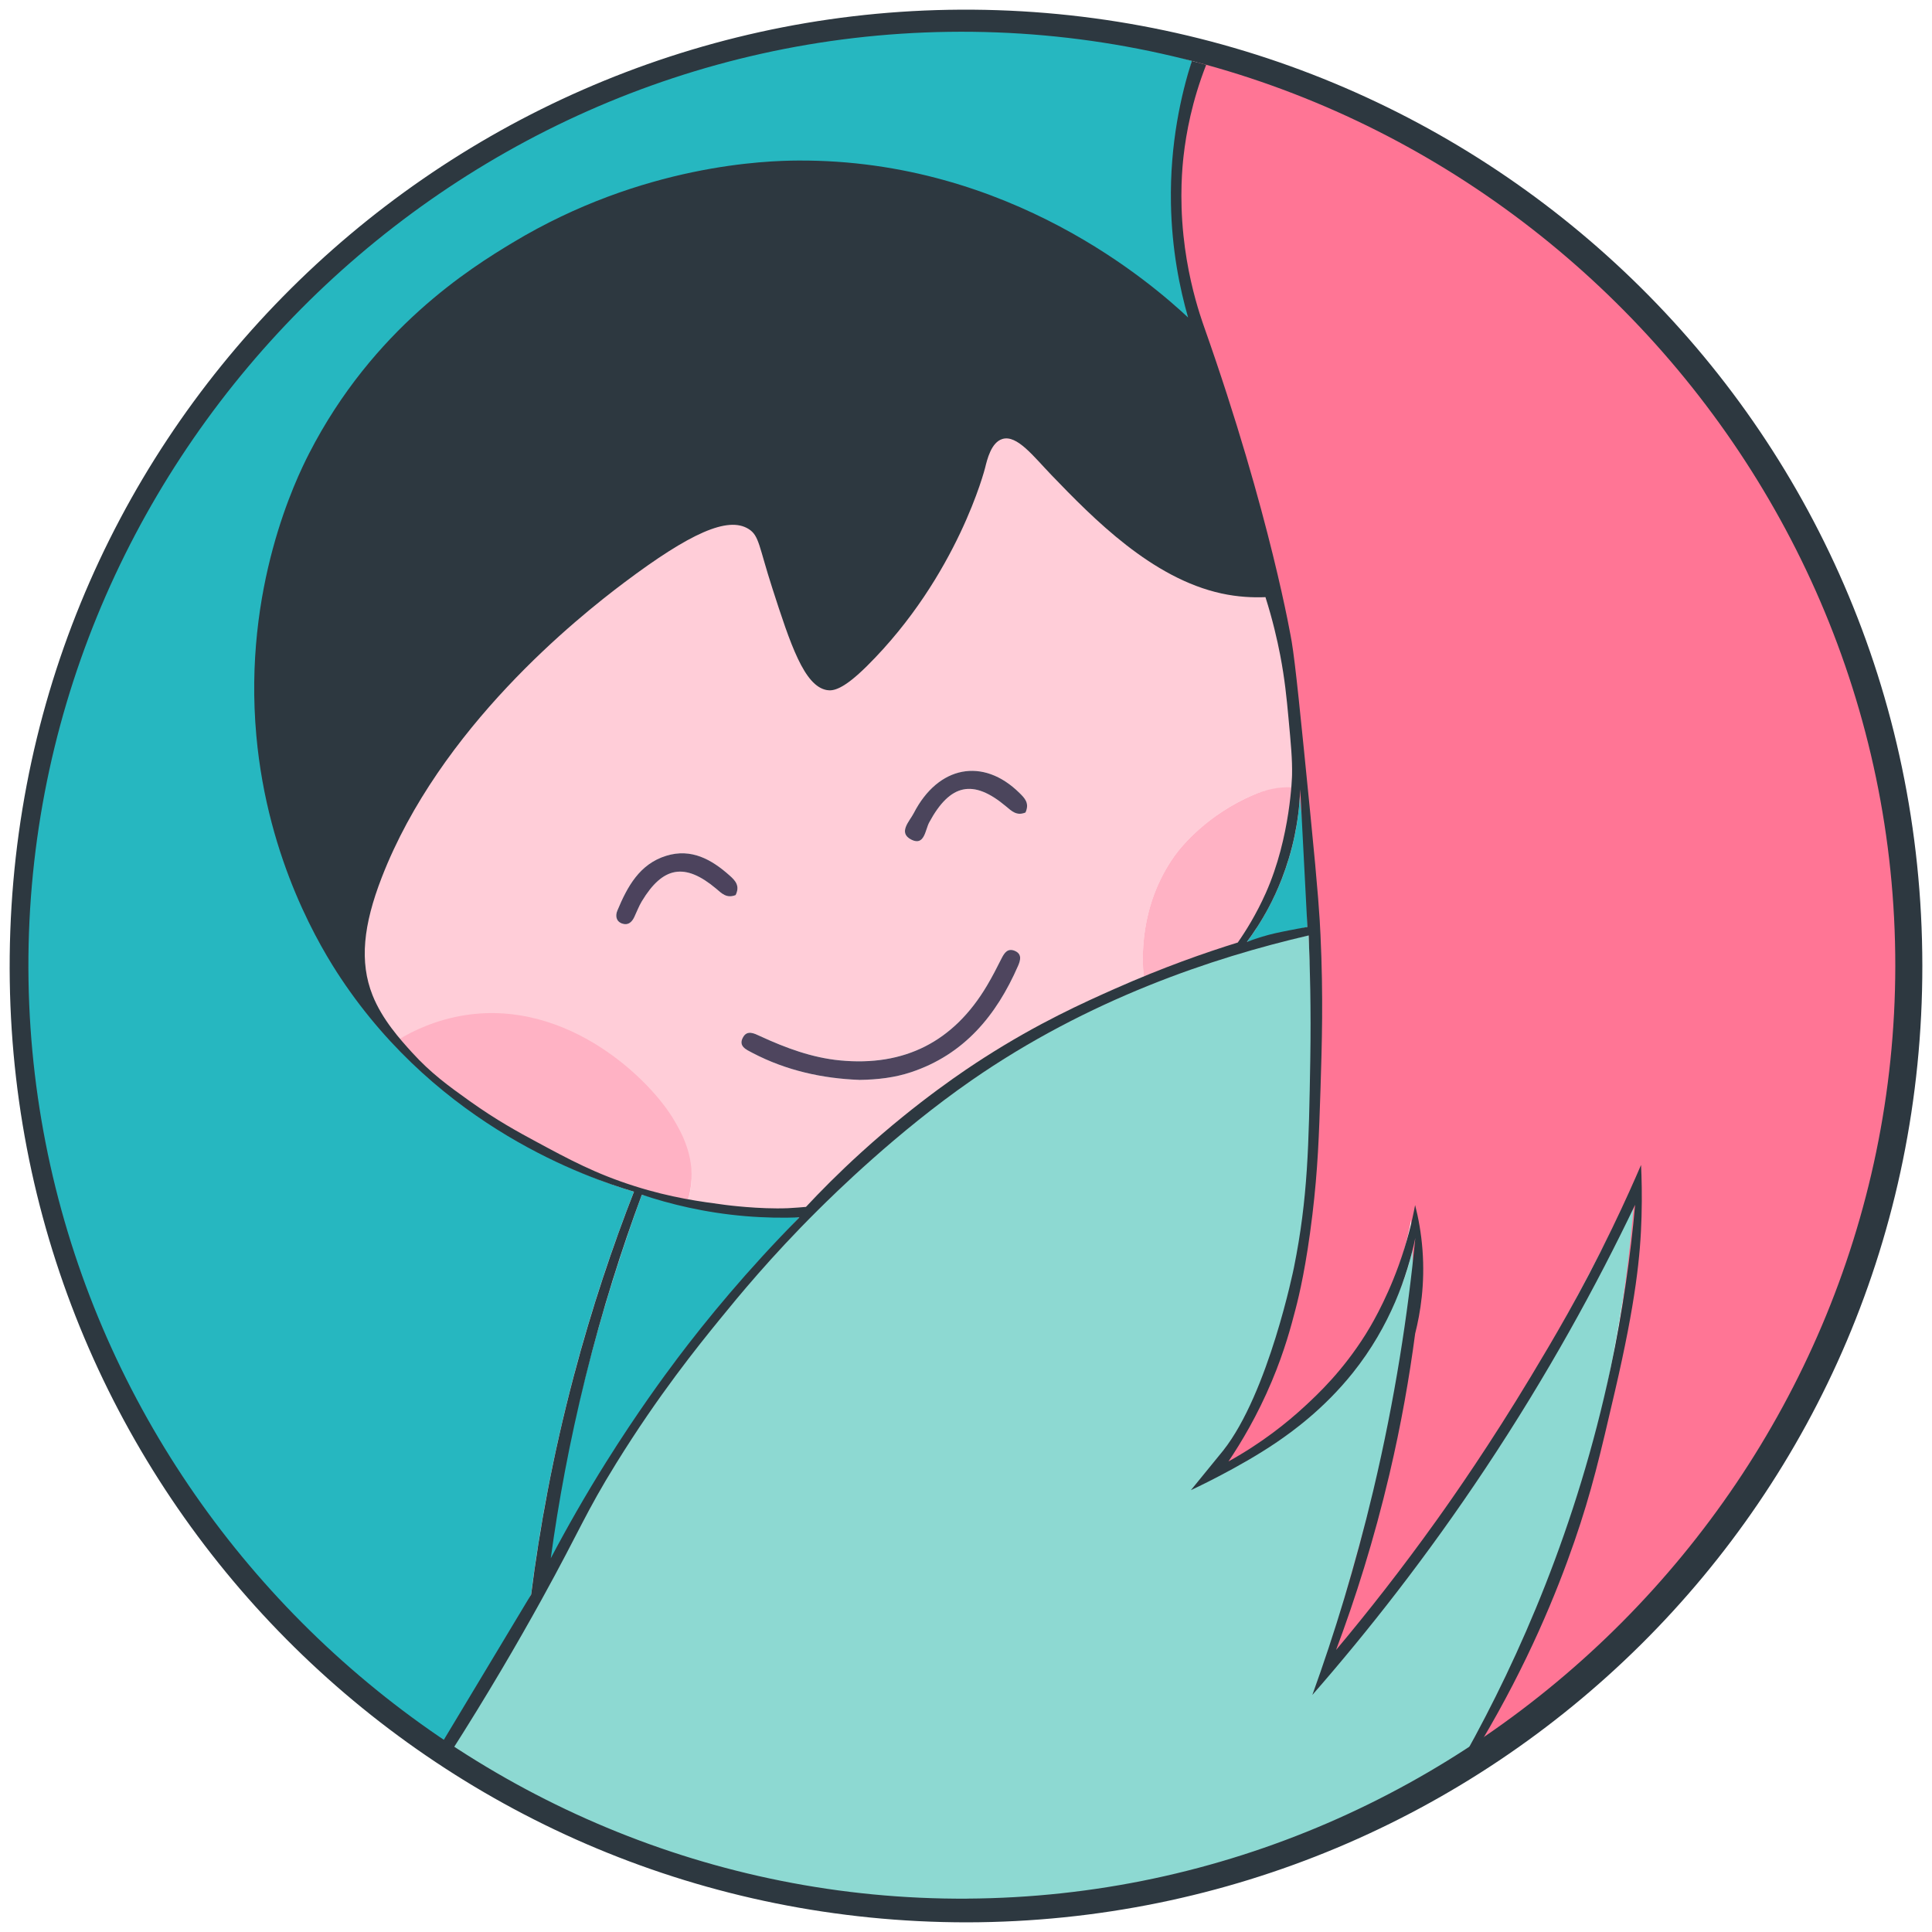 <?xml version="1.0" encoding="UTF-8"?>
<svg id="Camada_1" data-name="Camada 1" xmlns="http://www.w3.org/2000/svg" baseProfile="tiny" version="1.2" viewBox="0 0 500 500">
  <path d="M164.05,308.4c-6.6,16.89-13.06,36.48-18.3,58.56-3.87,16.32-6.52,31.65-8.31,45.69-3.23,6.79-7.11,14.11-11.76,21.74-4.06,6.66-8.17,12.68-12.16,18.07-18.69-12.73-61.47-45.54-87.54-105.28-10.94-25.06-24.27-67.1-19.51-118.99,6.75-73.61,45.85-122.78,64.02-142.55,9.52-10.36,32.24-33.25,68.06-51.88,15.27-7.94,48.19-24.62,94.48-27.13,32.46-1.76,58.83,4.12,75.41,9.14-2.14,8.7-4.15,20.46-4.02,34.41.13,14.15,2.41,26.01,4.76,34.75-7.08-7.09-43.44-42.04-100.67-42.36-11.52-.06-56.99,1.09-95.43,36.17-3.84,3.5-52.64,49.58-44.5,117.09,4.77,39.57,26.6,65.66,34.98,74.73,22.66,24.5,48.44,34.17,60.49,37.85Z" fill="#26b7c0" stroke-width="0"/>
  <path d="M116.37,453.89c15.18-29.14,28.96-53.13,39.86-71.3,13.25-22.1,21.96-35.15,34.26-49.53,3.21-3.75,11.61-13.37,23.73-24.67,8-7.46,24.35-22.55,46.88-36.17,15.66-9.46,41.62-22.64,77.54-30.13.88,16,1.04,29.32.99,39.05-.06,12.33-.12,19.08-1.19,28.68-1.73,15.5-4.81,26.79-5.71,29.99-1.13,4-4.12,14.07-9.76,26.42-2.6,5.68-5.1,10.42-7.14,14.04,1.97-1.19,3.96-2.43,5.97-3.71,5.79-3.71,11.17-7.49,16.16-11.26,0,0,9.67-8.38,17.03-19.13,1.03-1.51,2.1-3.17,2.1-3.17,1.32-1.87,2.65-4.01,3.89-6.46,3.47-6.85,4.8-13.32,5.31-18.14-.62,11.69-1.82,24.19-3.81,37.36-4.56,30.18-12.16,56.38-20.23,78.06,14.89-17.36,30.97-38.32,46.64-63.07,14.68-23.17,26.18-45.2,35.22-64.97-2.34,22.29-5.68,40.86-8.59,54.69-4.02,19.08-7.11,33.74-14.38,52.23-7.44,18.93-16.01,33.6-22.49,43.48-19.54,12.05-61.5,34.24-118.99,36.65-71.95,3.01-124.27-26.79-143.3-38.93Z" fill="#8dd9d2" stroke-width="0"/>
  <path d="M102.97,269.12c-1.95-2.53-3.9-5.07-5.85-7.6-.28-.61-.71-1.58-1.16-2.79,0,0-3.16-8.43-2.63-19.12.43-8.72,12.91-36.03,38.79-67.11,6.55-7.12,16.09-16.05,29.03-24.27,12.63-8.02,24.47-12.8,33.56-15.71,3.16,8.72,5.54,15.55,7.14,20.23,1.71,4.99,4.32,9.67,5.71,14.75,1.02,3.76,1.59,6.98,4.05,7.97,2.51,1.01,5.98-.73,6.58-1.02.39-.19,1.72-.86,3.06-2.19,12.27-12.16,31.06-45.93,31.06-45.93-.26-1.52-.78-5.72,1.43-10.23,2.93-5.97,8.47-8.04,9.64-8.45,5.1,8.39,10.29,14.69,14.28,19.04,3.49,3.8,16.83,16.83,38.59,24.55,4.61,1.63,8.53,2.65,11.23,3.27.91,1.28,2.19,3.27,3.37,5.86,2.51,5.49,2.9,10.01,3.57,18.8.53,6.9.45,12.29.39,15.82-.06,3.6-.21,6.61-.35,8.78-2.53.15-6.26.29-10.21,2-11.51,4.98-18.26,12.89-20.35,15.84-9.15,12.99-8.3,26.97-7.9,31.09-13.64,5.73-30.1,13.99-47.5,25.95-16.71,11.49-29.9,23.38-39.92,33.7-2.23.64-4.71,1.18-7.44,1.52-9.73,1.21-17.95-.74-23.32-2.62.46-1.27.9-2.87,1.06-4.76.4-4.67-1.09-8.37-2.01-10.23-2.63-5.61-7.37-13.51-15.71-20.35-.5-.41-1.2-.98-2.1-1.66-2.81-2.12-16.83-12.59-35.86-11.2-4.33.32-11.79,1.46-20.23,6.07ZM222.37,279.47c4.87-.07,9.23-.61,13.38-1.99,13.75-4.56,22.11-14.68,27.71-27.5.6-1.37,1.13-3.06-.8-3.9-1.83-.8-2.72.45-3.46,1.94-1.2,2.4-2.43,4.79-3.8,7.09-8.58,14.46-21.3,20.93-38.02,19.31-7.26-.7-14.03-3.23-20.62-6.26-1.57-.72-3.36-1.66-4.45.25-1.31,2.33.79,3.21,2.43,4.07,8.8,4.61,18.24,6.64,27.63,6.98ZM265.4,210.28c1.1-2.45-.23-3.74-1.57-5.07-9.35-9.25-21.01-7.1-27.36,5.25-1.05,2.04-4.19,5.06-.6,6.85,3.4,1.7,3.56-2.53,4.6-4.45,5.4-10.02,11.36-11.35,19.91-4.15,1.46,1.23,2.74,2.51,5.02,1.57ZM190.37,231.65c1.17-2.4-.05-3.73-1.5-5.02-4.72-4.22-9.98-7.16-16.47-5.15-6.9,2.13-10.06,7.99-12.63,14.16-.54,1.31-.4,2.78,1.2,3.37,1.55.57,2.54-.34,3.18-1.69.65-1.36,1.17-2.8,1.95-4.08,5.46-9.05,11.16-10.02,19.22-3.26,1.44,1.2,2.71,2.6,5.04,1.67Z" fill="#ffcdd8" stroke-width="0"/>
  <path d="M102.97,269.12c3.83-2.3,9.85-5.26,17.61-6.43,26.67-4.01,47.9,16.96,53.9,27.25,1.71,2.92,5.21,8.93,4.39,16.54-.22,2.07-.71,3.73-1.06,4.76-6.51-1.52-14.72-3.84-23.92-7.5-4.31-1.71-11.63-4.66-20.59-9.88-5.03-2.93-12.82-7.53-21.42-15.47-3.87-3.57-6.85-6.85-8.92-9.28Z" fill="#ffb2c4" stroke-width="0"/>
  <path d="M166.11,309.2c6.19,1.51,13.05,2.89,20.51,3.95,7.26,1.04,14.05,1.63,20.27,1.92-10.5,10.94-21.74,23.97-32.88,39.25-14.06,19.29-24.73,37.78-32.84,54.02,2.49-17.48,6.2-36.81,11.74-57.48,4.04-15.07,8.55-28.97,13.2-41.66Z" fill="#26b7c0" stroke-width="0"/>
  <path d="M295.99,252.7c-.4-4.12-1.26-18.1,7.9-31.09,2.08-2.95,8.83-10.86,20.35-15.84,3.29-1.42,6.64-2.2,10.21-2,.03.88.05,2.13.02,3.62,0,0-.02,1.31-.09,2.54-.5,9.7-4.73,19.69-4.73,19.69-3.09,7.3-7.06,12.75-10.23,16.42-7.81,2.22-15.61,4.44-23.42,6.66Z" fill="#ffb2c4" stroke-width="0"/>
  <path d="M336.55,202.25c.71,7.91,1.25,16.17,1.55,24.75.15,4.38.24,8.67.27,12.88-5.22,1.29-10.44,2.58-15.66,3.88,2.95-3.98,6.45-9.57,9.2-16.77,3.81-9.96,4.6-18.85,4.64-24.74Z" fill="#26b7c0" stroke-width="0"/>
  <path d="M222.37,279.47c-9.39-.35-18.83-2.37-27.63-6.98-1.64-.86-3.75-1.74-2.43-4.07,1.08-1.92,2.88-.98,4.45-.25,6.58,3.03,13.36,5.56,20.62,6.26,16.71,1.62,29.43-4.85,38.02-19.31,1.37-2.3,2.6-4.69,3.8-7.09.75-1.49,1.63-2.73,3.46-1.94,1.93.84,1.4,2.53.8,3.9-5.6,12.82-13.96,22.94-27.71,27.5-4.15,1.38-8.51,1.92-13.38,1.99Z" fill="#4e455e" stroke-width="0"/>
  <path d="M265.4,210.28c-2.28.94-3.56-.35-5.02-1.57-8.55-7.2-14.51-5.87-19.91,4.15-1.03,1.92-1.2,6.15-4.6,4.45-3.58-1.79-.45-4.8.6-6.85,6.35-12.35,18-14.5,27.36-5.25,1.35,1.33,2.67,2.62,1.57,5.07Z" fill="#4b455c" stroke-width="0"/>
  <path d="M190.37,231.65c-2.34.93-3.61-.46-5.04-1.67-8.06-6.76-13.76-5.79-19.22,3.26-.78,1.29-1.3,2.72-1.95,4.08-.64,1.35-1.63,2.25-3.18,1.69-1.6-.59-1.75-2.07-1.2-3.37,2.57-6.17,5.73-12.03,12.63-14.16,6.49-2.01,11.75.93,16.47,5.15,1.44,1.29,2.67,2.62,1.5,5.02Z" fill="#4c435d" stroke-width="0"/>
  <path d="M310.45,14.17c24.81,7.12,63.73,22.09,99.24,54.5,5.78,5.28,24.17,22.6,41.88,49.74,14.75,22.59,22.17,41.48,23.8,45.69,2.58,6.69,10.18,27.34,13.8,55.69,3.12,24.44,1.85,43.34,1.43,48.79-.74,9.48-3.98,43.33-22.61,82.82-3.78,8.01-14.7,30.05-34.98,54.5-19.71,23.75-40.05,39.88-55.21,50.21,13.19-20.74,21.33-39.53,26.42-53.55,7.82-21.52,11.11-39.13,13.57-52.59,3.22-17.67,4.73-32.85,5.47-44.26-2.89,6.09-6.88,14.27-11.9,23.8-6.61,12.56-16.71,31.61-32.13,54.26-8.91,13.09-20.82,29.17-36.17,46.64,5.68-19.15,10.81-37.65,15.47-55.45,3.26-12.46,6.14-24.03,6.9-39.74.39-8.13.1-14.89-.24-19.51-.85,4.66-2.46,11.3-5.71,18.8-1.6,3.69-7.96,17.64-22.38,30.72-4.72,4.28-12.02,10.03-22.13,14.98,3.66-4.93,8.8-12.61,13.29-22.75,8.19-18.5,9.23-35.3,10.99-68.16,1.16-21.8,1.8-33.75.46-50.9-1.02-13-2.68-22.69-4.74-47.63-.77-9.28-1.29-16.96-1.61-22.14-1-4.24-6.94-29.24-11.36-45.2-1.06-3.83-2.07-7.29-3.37-11.27-2.45-7.5-4.32-11.93-5.79-15.86-.66-1.78-4.49-12.15-6.66-24.27-2.72-15.17-1.81-27.3-1.43-31.41.63-6.75,2.1-15.94,5.71-26.42Z" fill="#ff7595" stroke-width="0"/>
  <path d="M424.68,301.54c-1.64,3.82-4.17,9.55-7.5,16.42-8.14,16.83-15.37,28.94-20.94,38.2-10.68,17.74-19.98,31.03-24.46,37.29-9,12.58-17.79,23.76-26,33.55,4.98-13.28,9.81-28.48,13.8-45.45,3.05-12.96,5.18-25.17,6.66-36.41,1.36-5.37,2.57-12.84,1.9-21.66-.33-4.39-1.06-8.29-1.91-11.61-.79,4.23-2.08,9.61-4.27,15.66-3.53,9.75-7.67,16.42-8.57,17.85-5.93,9.43-12.21,15.33-15.71,18.56-4.56,4.22-11.09,9.48-19.75,14.28,3.34-4.97,7.49-11.91,11.19-20.7,3.37-8,5.05-14.42,6.19-18.8.91-3.5,2.75-11.13,4.34-24.37,1.42-11.85,1.71-20.5,2.09-32.26.37-11.91.76-24.09,0-40.22-.2-4.33-.56-10.52-2.62-31.18-2.57-25.83-3.85-38.75-4.83-44.65,0,0-5.41-32.59-22.66-81.43-.15-.43-.61-1.73-1.17-3.5-1.34-4.27-3.27-11.38-4.18-20.18-1.06-10.13-.26-17.98.02-20.48.67-5.97,2.18-14.27,5.86-23.67-1.24-.33-2.48-.66-3.72-1-2.73,8.58-5.69,21.32-5.4,36.88.22,11.97,2.29,22.03,4.44,29.51-9.01-8.41-45.97-40.91-100.9-40.62-8.12.04-40.21.93-73.93,21.26-10.78,6.5-36.09,22.21-52.67,54.58-3.34,6.53-17.09,34.73-13.64,72.98,2.95,32.66,16.86,55.27,21.89,62.83,25.67,38.56,63.78,51.61,75.84,55.21-5.49,14.05-10.88,29.95-15.55,47.6-5.45,20.6-8.9,39.69-11.06,56.65-7.97,13.27-15.95,26.54-23.92,39.81l2.86,1.43c9.74-15.23,17.63-28.81,23.8-39.98,10.09-18.28,11.2-22.17,19.28-35.22,10.95-17.69,21.13-30.29,26.89-37.36,4.68-5.75,13.11-16.04,25.23-28.08,4.32-4.29,20.49-20.24,39.78-33.63,30.19-20.96,62.45-31.79,87.3-37.53.34,7.81.64,18.9.42,32.23-.38,22.11-.61,35.74-4.22,53.68,0,0-6.55,32.54-18.33,47.41-.6.76-8.26,10.14-8.3,10.18-.03.03-.04.05-.04.05,0,0,12.49-5.76,22.31-12.47,3.73-2.55,12.01-8.42,19.58-17.88,9.72-12.15,14.13-25.13,16.19-34.92-1.9,19.49-5.23,41.51-10.88,65.34-4.64,19.55-10.11,37.25-15.77,52.93,14.32-16.38,29.65-35.84,44.74-58.54,16.19-24.35,28.86-47.56,38.79-68.3-1.17,13.1-3.16,27.25-6.34,42.22-8.76,41.22-23.62,74.83-37.69,100.1,1.39-1.11,2.79-2.23,4.18-3.34,12.06-20.29,19.49-38.42,24.14-51.87,4.45-12.89,6.66-22.37,10.47-38.79,5.45-23.44,6.62-35.29,6.9-45.22.16-5.56.03-10.18-.12-13.37ZM175.14,351.78c-3.14,4.17-10.21,13.74-18.34,26.72-5.41,8.63-10.13,16.95-14.26,24.78,1.95-14.31,4.82-30.09,9.02-46.98,4.34-17.45,9.39-33.2,14.55-47.11,7.2,2.41,16.25,4.66,26.81,5.55,5.03.42,9.71.48,13.96.32-13.53,13.7-23.98,26.41-31.75,36.72ZM320.28,243.94c-8.44,2.62-19.34,6.44-31.69,11.92-8.21,3.65-19.79,8.84-33.87,17.85-4.35,2.78-17.1,11.15-31.81,24.51-5.98,5.43-10.79,10.33-14.33,14.12-.54.05-1.22.11-2.01.17,0,0,0,0,0,0-.62.05-2.4.16-2.65.17-7.48.3-16.1-.84-16.1-.84-6.58-.87-14.08-1.86-23.6-4.88-10.04-3.18-16.92-6.89-25.54-11.54-4.53-2.44-10.18-5.51-17.13-10.47-5.44-3.88-10.03-7.19-14.96-12.62-2.95-3.25-7.68-8.47-10.18-14.77-3.42-8.62-2.39-18.16,2.38-30.46,15.03-38.78,50.55-67.17,62.83-76.39,16.97-12.75,26.77-17.18,32.13-13.8,2.75,1.73,2.62,4.43,6.11,15.26,4.72,14.66,8.29,25.4,14.13,26.42,1.57.27,4.12-.01,10.42-6.26,23.53-23.37,30.53-51.24,30.53-51.24.54-2.17,1.57-6.61,4.5-7.49,3.78-1.13,8.06,4.55,12.71,9.38,10.87,11.29,25.99,26.7,43.99,30.61,4.16.9,8.01,1.09,11.36.95,1.88,5.93,3.05,11.06,3.81,14.99,1.2,6.25,1.67,11.13,2.14,16.18.67,7.21,1.01,10.82.93,14.84,0,0-.31,16.06-6.82,30.62-2.44,5.45-5.12,9.75-7.25,12.79ZM333.72,240.75c-1.37.28-2.71.54-3.91.82-1.75.41-4.18,1.07-7.11,2.19,1.62-2.18,3.69-5.21,5.71-9.04,1.91-3.61,4.89-10.03,6.66-18.56.63-3.04,1.26-7.08,1.43-11.9.62,11.88,1.24,23.75,1.85,35.63-1.98.35-3.58.66-4.64.87Z" fill="#2d3840" stroke-width="0"/>
  <path d="M245.44,2.54C111.97,4.9.47,114.5,2.53,253.91c1.99,134.99,111.94,243.58,247.73,243.59,135.34-.24,247.36-108.95,247.24-247.64C497.38,108.81,381.83.13,245.44,2.54ZM250.27,491.37c-131.65.73-240.77-106.39-242.89-237.68C5.25,121.1,112.98,10.11,245.51,8.24c133.87-1.89,245.11,108.23,244.99,241.78-.12,131.44-108.07,240.61-240.23,241.34Z" fill="#2d3840" stroke-width="0"/>
</svg>